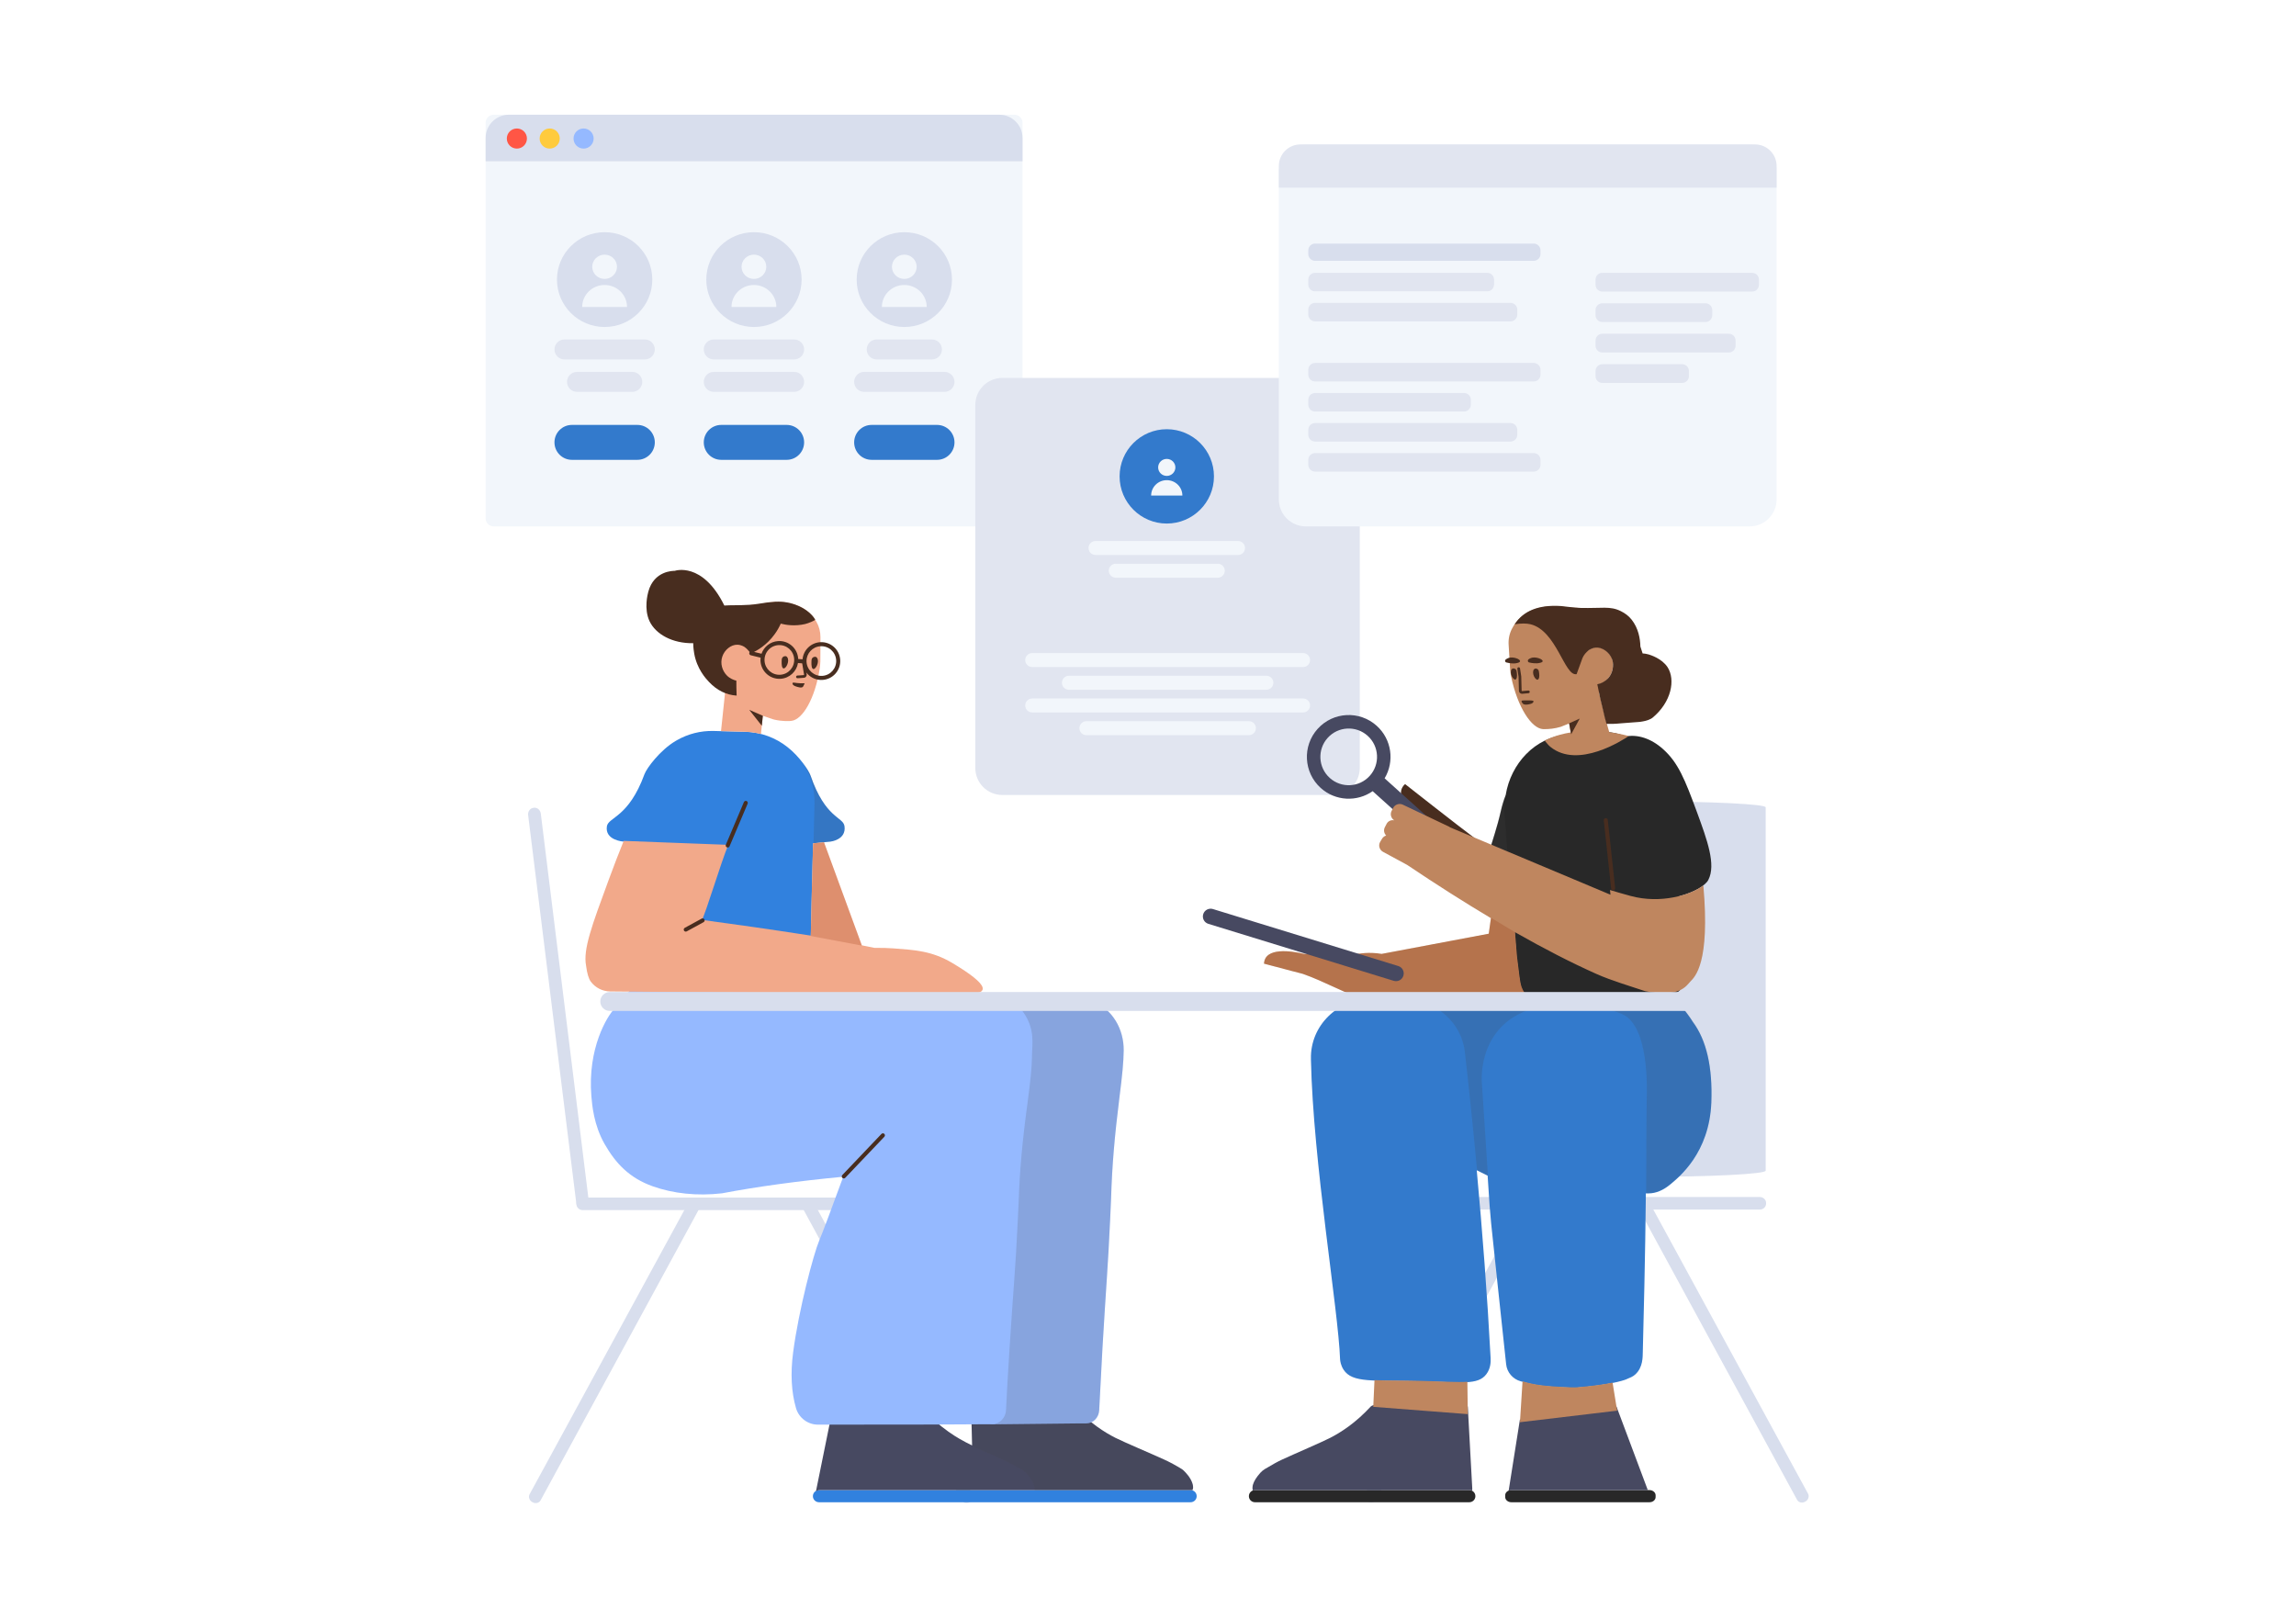 <svg width="550" height="388" viewBox="0 0 550 388" fill="none" xmlns="http://www.w3.org/2000/svg">
<path d="M243.005 27.483H118.271C117.2 27.483 116.332 28.352 116.332 29.423V124.16C116.332 125.231 117.2 126.1 118.271 126.1H243.005C244.076 126.1 244.944 125.231 244.944 124.16V29.423C244.944 28.352 244.076 27.483 243.005 27.483Z" fill="#F2F6FB"/>
<path d="M144.839 78.333C151.145 78.333 156.256 73.249 156.256 66.978C156.256 60.707 151.145 55.623 144.839 55.623C138.533 55.623 133.422 60.707 133.422 66.978C133.422 73.249 138.533 78.333 144.839 78.333Z" fill="#D8DEED"/>
<path d="M144.833 66.817C143.196 66.817 141.869 65.515 141.869 63.909C141.869 62.304 143.196 61.002 144.833 61.002C146.469 61.002 147.796 62.304 147.796 63.909C147.796 65.515 146.469 66.817 144.833 66.817ZM144.833 68.27C147.799 68.27 150.204 70.629 150.204 73.54H139.462C139.462 70.629 141.866 68.27 144.833 68.27Z" fill="#F2F6FB"/>
<path d="M135.21 81.321H154.468C155.788 81.321 156.857 82.391 156.857 83.711C156.857 85.031 155.788 86.102 154.468 86.102H135.21C133.891 86.102 132.821 85.031 132.821 83.711C132.821 82.391 133.891 81.321 135.21 81.321ZM138.215 89.09H151.464C152.783 89.09 153.853 90.16 153.853 91.48C153.853 92.8 152.783 93.871 151.464 93.871H138.215C136.895 93.871 135.825 92.8 135.825 91.48C135.825 90.16 136.895 89.09 138.215 89.09Z" fill="#E1E5F0"/>
<path d="M137.002 101.79H152.676C154.985 101.79 156.857 103.663 156.857 105.973C156.857 108.284 154.985 110.156 152.676 110.156H137.002C134.693 110.156 132.821 108.284 132.821 105.973C132.821 103.663 134.693 101.79 137.002 101.79ZM172.77 101.79H188.444C190.753 101.79 192.625 103.663 192.625 105.973C192.625 108.284 190.753 110.156 188.444 110.156H172.77C170.46 110.156 168.589 108.284 168.589 105.973C168.589 103.663 170.46 101.79 172.77 101.79ZM208.791 101.79H224.465C226.774 101.79 228.646 103.663 228.646 105.973C228.646 108.284 226.774 110.156 224.465 110.156H208.791C206.482 110.156 204.61 108.284 204.61 105.973C204.61 103.663 206.482 101.79 208.791 101.79Z" fill="#337ACC"/>
<path d="M180.607 78.333C186.912 78.333 192.024 73.249 192.024 66.978C192.024 60.707 186.912 55.623 180.607 55.623C174.301 55.623 169.19 60.707 169.19 66.978C169.19 73.249 174.301 78.333 180.607 78.333Z" fill="#D8DEED"/>
<path d="M180.601 66.817C178.964 66.817 177.637 65.515 177.637 63.909C177.637 62.304 178.964 61.002 180.601 61.002C182.237 61.002 183.564 62.304 183.564 63.909C183.564 65.515 182.237 66.817 180.601 66.817ZM180.601 68.27C183.567 68.27 185.972 70.629 185.972 73.54H175.229C175.229 70.629 177.634 68.27 180.601 68.27Z" fill="#F2F6FB"/>
<path d="M170.978 81.321H190.236C191.555 81.321 192.625 82.391 192.625 83.711C192.625 85.031 191.555 86.102 190.236 86.102H170.978C169.658 86.102 168.589 85.031 168.589 83.711C168.589 82.391 169.658 81.321 170.978 81.321ZM170.978 89.09H190.236C191.555 89.09 192.625 90.16 192.625 91.48C192.625 92.8 191.555 93.871 190.236 93.871H170.978C169.658 93.871 168.589 92.8 168.589 91.48C168.589 90.16 169.658 89.09 170.978 89.09Z" fill="#E1E5F0"/>
<path d="M216.628 78.333C222.934 78.333 228.045 73.249 228.045 66.978C228.045 60.707 222.934 55.623 216.628 55.623C210.323 55.623 205.211 60.707 205.211 66.978C205.211 73.249 210.323 78.333 216.628 78.333Z" fill="#D8DEED"/>
<path d="M216.622 66.817C214.985 66.817 213.659 65.515 213.659 63.909C213.659 62.304 214.985 61.002 216.622 61.002C218.259 61.002 219.585 62.304 219.585 63.909C219.585 65.515 218.259 66.817 216.622 66.817ZM216.622 68.27C219.588 68.27 221.993 70.629 221.993 73.54H211.251C211.251 70.629 213.656 68.27 216.622 68.27Z" fill="#F2F6FB"/>
<path d="M210.004 81.321H223.253C224.572 81.321 225.642 82.391 225.642 83.711C225.642 85.031 224.572 86.102 223.253 86.102H210.004C208.684 86.102 207.615 85.031 207.615 83.711C207.615 82.391 208.684 81.321 210.004 81.321ZM206.999 89.09H226.257C227.577 89.09 228.646 90.16 228.646 91.48C228.646 92.8 227.577 93.871 226.257 93.871H206.999C205.68 93.871 204.61 92.8 204.61 91.48C204.61 90.16 205.68 89.09 206.999 89.09Z" fill="#E1E5F0"/>
<path d="M116.332 33.061C116.332 29.98 118.829 27.483 121.905 27.483H239.371C242.449 27.483 244.944 29.98 244.944 33.061V38.638H116.332V33.061Z" fill="#D8DEED"/>
<path d="M123.816 35.596C125.146 35.596 126.225 34.517 126.225 33.187C126.225 31.857 125.146 30.779 123.816 30.779C122.485 30.779 121.406 31.857 121.406 33.187C121.406 34.517 122.485 35.596 123.816 35.596Z" fill="#FF5645"/>
<path d="M131.679 35.596C133.01 35.596 134.089 34.517 134.089 33.187C134.089 31.857 133.01 30.779 131.679 30.779C130.348 30.779 129.27 31.857 129.27 33.187C129.27 34.517 130.348 35.596 131.679 35.596Z" fill="#FFCB3D"/>
<path d="M139.797 35.596C141.128 35.596 142.207 34.517 142.207 33.187C142.207 31.857 141.128 30.779 139.797 30.779C138.466 30.779 137.387 31.857 137.387 33.187C137.387 34.517 138.466 35.596 139.797 35.596Z" fill="#95B9FF"/>
<path d="M319.267 90.533H240.097C236.527 90.533 233.634 93.429 233.634 97V183.977C233.634 187.548 236.527 190.443 240.097 190.443H319.267C322.837 190.443 325.73 187.548 325.73 183.977V97C325.73 93.429 322.837 90.533 319.267 90.533Z" fill="#E1E5F0"/>
<path d="M247.263 156.443H312.152C313.076 156.443 313.825 157.192 313.825 158.117C313.825 159.041 313.076 159.791 312.152 159.791H247.263C246.339 159.791 245.59 159.041 245.59 158.117C245.59 157.192 246.339 156.443 247.263 156.443ZM247.263 167.324H312.152C313.076 167.324 313.825 168.073 313.825 168.998C313.825 169.922 313.076 170.671 312.152 170.671H247.263C246.339 170.671 245.59 169.922 245.59 168.998C245.59 168.073 246.339 167.324 247.263 167.324ZM256.054 161.883H303.361C304.285 161.883 305.034 162.633 305.034 163.557C305.034 164.482 304.285 165.231 303.361 165.231H256.054C255.13 165.231 254.381 164.482 254.381 163.557C254.381 162.633 255.13 161.883 256.054 161.883ZM260.24 172.764H299.175C300.099 172.764 300.848 173.513 300.848 174.438C300.848 175.362 300.099 176.112 299.175 176.112H260.24C259.316 176.112 258.567 175.362 258.567 174.438C258.567 173.513 259.316 172.764 260.24 172.764Z" fill="#F2F6FB"/>
<path d="M279.498 125.418C285.741 125.418 290.801 120.36 290.801 114.119C290.801 107.879 285.741 102.82 279.498 102.82C273.256 102.82 268.196 107.879 268.196 114.119C268.196 120.36 273.256 125.418 279.498 125.418Z" fill="#337ACC"/>
<path d="M279.494 114.006C278.354 114.006 277.43 113.095 277.43 111.97C277.43 110.846 278.354 109.934 279.494 109.934C280.634 109.934 281.559 110.846 281.559 111.97C281.559 113.095 280.634 114.006 279.494 114.006ZM279.494 115.024C281.561 115.024 283.236 116.676 283.236 118.714H275.752C275.752 116.676 277.428 115.024 279.494 115.024Z" fill="#F2F6FB"/>
<path d="M291.721 135.044H267.276C266.352 135.044 265.603 135.793 265.603 136.718C265.603 137.642 266.352 138.392 267.276 138.392H291.721C292.645 138.392 293.394 137.642 293.394 136.718C293.394 135.793 292.645 135.044 291.721 135.044Z" fill="#F2F6FB"/>
<path d="M296.568 129.603H262.429C261.505 129.603 260.756 130.353 260.756 131.277C260.756 132.202 261.505 132.951 262.429 132.951H296.568C297.492 132.951 298.241 132.202 298.241 131.277C298.241 130.353 297.492 129.603 296.568 129.603Z" fill="#F2F6FB"/>
<path d="M232.374 359.82L232.244 359.885C231.566 360.24 230.693 360.046 230.37 359.432L192.53 289.883C192.174 289.236 192.465 288.428 193.144 288.072L193.273 288.008C193.952 287.652 194.824 287.846 195.147 288.46L204.518 305.662C210.626 316.914 216.733 328.133 222.873 339.385L232.988 357.945C233.343 358.591 233.052 359.432 232.374 359.82Z" fill="#D8DEED"/>
<path d="M139.599 286.876H163.285C177.633 286.876 191.98 286.876 206.296 286.876H228.27C229.045 286.876 229.724 287.523 229.724 288.299V288.46C229.724 289.236 229.077 289.883 228.27 289.883H139.534C138.758 289.883 138.08 289.236 138.08 288.46V288.299C138.08 287.523 138.758 286.876 139.599 286.876Z" fill="#D8DEED"/>
<path d="M126.867 357.945L136.981 339.385C143.089 328.133 149.196 316.914 155.336 305.662L164.707 288.46C165.03 287.846 165.903 287.62 166.581 288.008L166.711 288.072C167.389 288.428 167.68 289.269 167.324 289.883L129.484 359.432C129.161 360.046 128.289 360.273 127.61 359.885L127.481 359.82C126.802 359.432 126.511 358.591 126.867 357.945Z" fill="#D8DEED"/>
<path d="M129.549 194.92L132.619 219.752C134.493 234.787 136.335 249.822 138.209 264.825L141.053 287.846C141.15 288.654 140.6 289.463 139.825 289.56L139.663 289.592C138.888 289.689 138.177 289.107 138.048 288.234L126.511 195.243C126.414 194.435 126.964 193.627 127.739 193.53L127.901 193.497C128.709 193.4 129.452 194.047 129.549 194.92Z" fill="#D8DEED"/>
<path d="M327.604 359.691L327.734 359.755C328.412 360.111 329.285 359.917 329.608 359.303L367.448 289.754C367.804 289.107 367.513 288.299 366.834 287.943L366.705 287.878C366.026 287.523 365.154 287.717 364.831 288.331L355.46 305.532C349.352 316.784 343.245 328.004 337.105 339.256L326.99 357.815C326.635 358.462 326.926 359.303 327.604 359.691Z" fill="#D8DEED"/>
<path d="M421.543 286.747H397.856C383.509 286.747 369.161 286.747 354.846 286.747H332.872C332.096 286.747 331.418 287.393 331.418 288.169V288.331C331.418 289.107 332.064 289.754 332.872 289.754H421.607C422.383 289.754 423.061 289.107 423.061 288.331V288.169C423.061 287.393 422.383 286.747 421.543 286.747Z" fill="#D8DEED"/>
<path d="M422.965 280.442V257.194C422.965 243.097 422.965 229.032 422.965 214.967V193.4C422.965 192.624 409.554 191.978 393.429 191.978H390.068C373.976 191.978 360.533 192.624 360.533 193.4V280.506C360.533 281.282 373.943 281.929 390.068 281.929H393.429C409.522 281.929 422.965 281.25 422.965 280.442Z" fill="#D8DEED"/>
<path d="M433.111 357.815L422.997 339.256C416.889 328.004 410.782 316.784 404.642 305.532L395.271 288.331C394.948 287.717 394.075 287.49 393.397 287.878L393.268 287.943C392.589 288.299 392.298 289.139 392.654 289.754L430.494 359.303C430.817 359.917 431.689 360.143 432.368 359.755L432.497 359.691C433.176 359.303 433.467 358.462 433.111 357.815Z" fill="#D8DEED"/>
<path d="M300.622 359.87H351.97C352.777 359.87 353.424 359.223 353.424 358.415C353.424 357.607 352.777 356.96 351.97 356.96H300.622C299.814 356.96 299.168 357.607 299.168 358.415C299.168 359.223 299.814 359.87 300.622 359.87ZM395.142 359.87C395.95 359.87 396.596 359.31 396.596 358.639V358.191C396.596 357.52 395.917 356.96 395.142 356.96H362.019C361.212 356.96 360.565 357.52 360.565 358.191V358.639C360.565 359.31 361.244 359.87 362.019 359.87H395.142Z" fill="#282828"/>
<path d="M300.139 357.065C300.307 356.997 300.492 356.96 300.686 356.96H352.034C352.241 356.96 352.437 357.002 352.614 357.079C352.657 356.932 352.68 356.776 352.68 356.614L351.604 336.918L329.349 336.59C328.994 336.59 328.671 336.688 328.38 336.918C324.696 340.916 321.174 343.145 318.621 344.456C316.65 345.471 310.058 348.29 307.085 349.667C306.17 350.081 304.817 350.825 303.025 351.898C302.599 352.153 302.215 352.472 301.886 352.844C300.957 353.893 300.374 354.833 300.137 355.664C300.072 355.861 300.072 356.025 300.04 356.221C300.008 356.385 300.04 356.549 300.04 356.713V356.746C300.063 356.857 300.096 356.964 300.139 357.065ZM361.391 357.109C361.597 357.014 361.832 356.96 362.084 356.96H394.726L387.225 336.946L364.087 340.082L361.391 357.109Z" fill="#474961"/>
<path d="M353.749 280.341C354.68 280.805 355.55 281.238 356.359 281.641L356.526 284.198C356.72 287.557 356.946 290.507 357.204 293.106C357.398 295.15 359.887 318.309 360.791 326.808C360.985 328.736 362.375 330.371 364.281 330.897C367.157 331.714 368.999 332.182 376.464 332.445C376.949 332.474 377.433 332.445 377.886 332.415C385.124 331.831 388.743 330.78 389.551 330.429C390.585 329.991 391.135 329.787 391.684 329.29C393.623 327.597 393.494 324.91 393.526 323.917C393.689 317.589 394.129 300.549 394.262 285.889C394.458 285.89 394.654 285.891 394.851 285.891C396.69 285.891 398.459 285.115 400.089 283.757C402.171 282.011 409.489 276.237 409.943 264.088C410.258 255.636 408.788 249.216 405.53 244.828C405.53 244.796 401.475 238.394 399.012 238.394H362.732C360.211 238.48 348.954 238.772 328.962 239.269L328.973 239.347C328.862 239.344 328.75 239.342 328.638 239.339C320.463 239.189 313.838 245.711 314.032 253.676C314.032 253.736 314.032 253.766 314.032 253.826C314.549 278.532 320.592 313.728 321.012 325.63C321.045 326.081 321.174 327.073 321.852 328.125C323.953 331.341 328.865 330.62 340.336 330.89C350.095 331.131 354.038 331.852 356.041 329.207C357.14 327.764 357.108 326.111 357.075 325.36C356.276 310.28 355.113 295.059 353.749 280.341Z" fill="#337ACC"/>
<path opacity="0.177" d="M353.818 280.279C354.75 280.743 355.62 281.176 356.428 281.578L354.947 258.925C354.914 257.611 354.753 249.667 361.183 244.615C365.869 240.964 371.556 240.73 375.337 240.584C381.154 240.351 385.678 241.869 386.55 242.161C387.649 242.541 388.198 242.745 388.748 243.008C395.017 246.046 394.532 260.648 394.467 263.306C394.403 266.664 394.37 271.892 394.37 277.966C394.37 280.437 394.356 283.074 394.331 285.793C394.504 285.793 394.677 285.794 394.851 285.794C396.69 285.794 398.459 285.018 400.089 283.66C402.171 281.914 409.489 276.14 409.943 263.991C410.258 255.54 408.788 249.119 405.53 244.731C405.53 244.699 401.475 238.297 399.012 238.297H362.732C360.276 238.381 349.255 238.712 329.668 239.29C332.056 239.343 334.425 239.397 336.818 239.45C344.089 239.63 350.132 245.01 350.907 252.043C351.934 261.114 352.92 270.587 353.818 280.279Z" fill="#444444"/>
<path d="M353.605 201.051C348.855 197.494 336.575 187.827 336.575 187.827C332.568 191.448 342.198 197.947 342.198 197.947" fill="#482D1F"/>
<path d="M331.681 186.452C334.091 182.424 333.4 177.124 329.781 173.864C325.67 170.16 319.336 170.492 315.634 174.606C311.932 178.72 312.264 185.057 316.375 188.761C319.908 191.945 325.083 192.147 328.818 189.53L340.296 199.87C340.561 200.109 340.97 200.088 341.208 199.822L343.154 197.66C343.393 197.394 343.372 196.985 343.107 196.746L331.681 186.452ZM328.121 185.856C325.613 188.643 321.323 188.868 318.537 186.359C315.752 183.849 315.527 179.556 318.035 176.769C320.543 173.982 324.834 173.757 327.619 176.267C330.404 178.776 330.629 183.069 328.121 185.856Z" fill="#474961"/>
<path d="M360.687 190.446C360.202 191.717 359.809 193.022 359.508 194.362C357.721 202.325 354.8 207.015 356.811 210.827C357.999 213.076 360.281 213.751 362.05 213.94L363.266 229.138C363.748 233.253 364.07 235.542 364.232 236.006C364.201 239.81 368.977 238.843 377.869 238.843C388.216 238.843 402.017 240.236 402.84 236.405C403.582 232.952 403.404 225.711 402.307 214.679C405.902 213.738 408.547 212.111 409.222 210.794C411.119 207.137 408.942 201.225 406.515 194.591C403.59 186.638 402.004 182.726 398.426 179.494C395.463 176.823 392.225 175.901 389.497 176.416C387.295 175.53 384.876 175.137 382.377 175.358L375.294 175.983C367.75 176.592 361.906 182.907 360.687 190.446Z" fill="#282828"/>
<path opacity="0.177" d="M360.465 190.918C360.048 192.062 359.706 193.232 359.437 194.43C357.65 202.394 354.728 207.083 356.74 210.896C357.914 213.117 360.154 213.802 361.914 214.001L361.837 213.036L361.814 212.713L360.41 195.406L360.37 194.825C360.259 193.506 360.296 192.196 360.465 190.918Z" fill="#444444"/>
<path d="M385.49 175.398C384.93 173.52 384.126 170.416 383.077 166.085L382.984 164.263C383.048 163.908 383.109 163.896 383.432 163.799C384.272 163.573 384.724 163.027 385.305 162.38C386.372 161.152 386.663 159.341 386.146 157.692C385.499 156.108 383.819 154.911 382.268 155.041C381.686 155.105 381.137 155.332 380.62 155.655L380.587 155.687C380.426 155.849 380.2 155.881 379.973 155.914C379.424 155.914 378.972 155.526 378.939 154.976L378.649 146.537C378.649 145.987 378.228 145.599 377.679 145.599C376.483 145.599 375.32 145.535 374.125 145.276C373.963 145.276 373.834 145.244 373.704 145.244C372.541 145.114 366.304 144.726 362.944 149.35C362.653 149.803 362.362 150.255 362.136 150.708C361.554 151.872 361.296 153.165 361.393 154.523L361.748 160.408C361.813 160.99 361.877 161.572 362.007 162.186C363.558 169.461 366.854 174.505 369.633 174.667C371.055 174.699 372.476 174.538 373.866 174.117C374.039 174.031 373.929 174.099 375.871 173.313L376.267 175.453C372.409 176.081 370.263 177.309 370.027 177.43C370.715 178.189 370.811 178.445 371.404 178.925C378.042 184.292 388.816 177.225 390.175 176.32C388.518 175.893 386.955 175.594 385.49 175.398ZM357.142 219.951L356.624 223.667L330.965 228.512C330.208 228.381 329.476 228.31 328.769 228.289C326.34 228.188 324.247 228.659 322.83 229.03C319.287 228.862 315.778 228.659 312.269 228.491C309.401 227.817 302.989 226.806 302.787 230.85C302.787 230.85 305.554 231.591 309.299 232.569C310.175 232.797 311.106 233.04 312.068 233.29C317.035 235.006 323.534 238.544 327.276 239.744L365.613 238.406C365.034 237.695 364.602 236.889 364.345 235.98C364.183 235.516 363.861 233.227 363.379 229.112L362.916 223.315C369.917 227.299 376.419 230.631 382.422 233.314C386.059 234.94 390.506 236.214 394.073 237.434C402.386 239.127 403.956 236.131 404.906 235.149C406.01 234.006 409.691 230.76 408.033 212.12C405.021 214.385 397.824 216.59 390.643 214.638C388.787 214.133 387.129 213.656 385.668 213.207L385.784 214.332L347.399 198.211C347.307 198.14 347.207 198.076 347.099 198.022L336.015 192.752C335.175 192.364 334.141 192.72 333.721 193.56L333.333 194.304C332.939 195.122 333.255 196.054 333.988 196.514C333.208 196.349 332.435 196.718 332.105 197.46L331.717 198.203C331.387 198.889 331.556 199.655 332.051 200.156C331.629 200.284 331.25 200.571 331.018 200.996L330.592 201.718C330.127 202.568 330.461 203.589 331.278 204.053L337.065 207.186C344.134 211.932 350.827 216.187 357.142 219.951ZM329.254 330.617L328.962 337.014L351.605 338.764L351.506 331.014C349.029 331.177 345.514 330.919 340.405 330.793C335.65 330.681 332.022 330.739 329.254 330.617ZM364.719 330.904L364.099 340.701L387.379 337.934L386.291 331.219C384.376 331.604 381.633 332.022 377.955 332.319C377.502 332.348 377.017 332.377 376.533 332.348C369.392 332.096 367.397 331.658 364.719 330.904Z" fill="#BF865F"/>
<path d="M383.898 169.662C384.272 171.328 384.604 172.706 384.834 173.406C385.344 173.406 385.857 173.406 386.372 173.406C387.144 173.406 389.936 173.112 392.544 172.953C392.544 172.953 392.738 172.953 392.899 172.921C393.739 172.792 394.547 172.662 395.355 172.242C395.355 172.242 395.614 172.145 395.84 171.951C400.396 168.2 401.398 162.833 399.459 159.826C398.07 157.724 395.355 156.916 394.967 156.787C394.45 156.625 393.933 156.56 393.481 156.528C393.304 155.998 393.128 155.441 392.951 154.882C392.905 152.995 392.485 150.486 390.831 148.412C390.152 147.539 389.248 146.893 388.278 146.408C385.693 145.114 383.722 145.761 378.616 145.632C377.582 145.632 374.013 145.177 373.884 145.177C368.619 144.843 364.938 146.299 362.841 149.544C364.396 149.307 365.658 149.307 366.628 149.544C372.897 151.096 374.738 161.96 377.614 161.507C377.642 161.504 377.671 161.499 377.702 161.492L377.679 161.475L379.069 157.66C379.392 156.884 379.941 156.269 380.587 155.752C381.104 155.429 381.654 155.202 382.235 155.138C383.787 155.008 385.467 156.205 386.113 157.789C386.218 158.06 386.297 158.337 386.349 158.616C386.529 159.989 386.175 161.378 385.305 162.38C385.257 162.434 385.207 162.488 385.156 162.54C385.154 162.543 385.151 162.546 385.149 162.55C384.472 163.248 383.592 163.729 382.629 163.919C383.029 166.065 383.663 168.864 383.898 169.662ZM366.304 158.694C366.951 158.856 368.017 159.018 368.89 158.791C370.408 158.468 368.986 157.563 367.597 157.498C366.951 157.466 366.434 157.724 366.111 157.983C365.884 158.209 365.981 158.63 366.304 158.694ZM360.847 158.695C361.51 158.864 362.533 159.067 363.453 158.824C365.011 158.46 363.568 157.548 362.202 157.505C361.486 157.471 361.022 157.739 360.688 157.995C360.415 158.214 360.516 158.627 360.847 158.695Z" fill="#482D1F"/>
<path opacity="0.2" d="M357.64 220.151C357.482 220.059 357.323 219.966 357.165 219.873L356.622 223.699L330.968 228.513C330.21 228.382 329.476 228.31 328.769 228.289C326.339 228.188 324.247 228.66 322.83 229.03C319.287 228.862 315.778 228.66 312.269 228.491C309.4 227.817 302.989 226.806 302.787 230.85C302.787 230.85 305.554 231.591 309.299 232.569C310.175 232.797 311.106 233.04 312.068 233.29C317.035 235.006 323.534 238.544 327.276 239.744L365.613 238.406C365.034 237.695 364.602 236.889 364.345 235.98C364.183 235.516 363.861 233.227 363.379 229.112L362.945 223.679L362.914 223.556L362.934 223.551L362.916 223.316L357.64 220.151Z" fill="#8C2A00"/>
<path d="M288.225 219.007C287.932 220 288.479 221.022 289.471 221.315L333.874 234.967C334.866 235.26 335.888 234.714 336.181 233.721C336.474 232.728 335.928 231.706 334.936 231.413L290.532 217.761C289.573 217.469 288.519 218.014 288.225 219.007Z" fill="#474961"/>
<path d="M375.884 173.273L378.417 172.14L376.36 175.917L375.884 173.273Z" fill="#482D1F"/>
<path d="M363.202 162.639C363.493 162.251 363.396 161.378 363.299 160.796C363.267 160.376 362.879 160.117 362.524 160.117C362.297 160.149 362.007 160.279 361.942 160.731C361.716 161.798 362.814 163.286 363.202 162.639ZM368.534 162.671C368.857 162.283 368.728 161.378 368.631 160.828C368.599 160.408 368.211 160.149 367.856 160.149C367.629 160.182 367.338 160.311 367.274 160.764C367.048 161.831 368.114 163.318 368.534 162.671Z" fill="#482D1F"/>
<path d="M363.765 162.102L363.476 160.219C363.449 160.042 363.57 159.877 363.747 159.85C363.923 159.823 364.088 159.944 364.115 160.121L364.407 162.024L364.41 162.064L364.502 165.49C364.515 165.528 364.546 165.553 364.588 165.556C364.979 165.506 365.482 165.459 366.099 165.415C366.277 165.402 366.432 165.536 366.445 165.714C366.458 165.892 366.324 166.047 366.146 166.06C365.528 166.104 365.028 166.151 364.648 166.2L364.612 166.203C364.235 166.209 363.928 165.946 363.862 165.59L363.857 165.54L363.765 162.102Z" fill="#482D1F"/>
<path d="M366.369 168.685C366.595 168.653 367.177 168.524 367.306 168.168C367.306 168.103 367.371 168.006 367.338 167.942C367.242 167.78 366.24 167.78 366.24 167.78C364.915 167.812 364.592 167.748 364.495 167.909C364.462 168.006 364.462 168.136 364.689 168.427C364.98 168.976 366.046 168.782 366.369 168.685Z" fill="#482D1F"/>
<path d="M385.946 212.872L384.177 196.527C384.148 196.261 384.341 196.022 384.607 195.993C384.873 195.964 385.112 196.157 385.141 196.423L386.91 212.768C386.939 213.034 386.747 213.274 386.48 213.302C386.214 213.331 385.975 213.139 385.946 212.872Z" fill="#482D1F"/>
<path d="M241.025 356.96H196.2C195.382 356.96 194.727 357.607 194.727 358.415C194.727 359.223 195.382 359.87 196.2 359.87H248.19H285.208C286.016 359.87 286.662 359.223 286.662 358.415C286.662 357.607 286.016 356.96 285.208 356.96H241.025Z" fill="#3181DE"/>
<path d="M285.642 356.991C285.708 356.861 285.758 356.721 285.789 356.572V356.539C285.789 356.378 285.822 356.216 285.789 356.054C285.757 355.86 285.757 355.699 285.693 355.505C285.272 354.05 284.141 352.821 283.398 352.142C283.301 352.045 283.237 352.013 283.14 351.948C281.718 351.075 280.264 350.267 278.745 349.588C275.772 348.23 269.18 345.449 267.209 344.447C264.656 343.153 261.134 340.955 257.45 337.01C257.159 336.784 256.836 336.687 256.48 336.687L234.28 336.816C233.343 336.816 232.6 337.592 232.664 338.562L232.873 346.264C231.933 345.819 230.977 345.327 229.902 344.705C228.374 343.832 226.228 342.41 223.822 340.276C222.489 339.112 221.124 337.948 219.791 336.784L199.665 336.525L195.462 357.236C195.704 357.062 196.004 356.96 196.329 356.96H241.154H285.337C285.442 356.96 285.544 356.971 285.642 356.991Z" fill="#474961"/>
<path opacity="0.177" d="M247.852 356.96H285.288C285.372 356.812 285.434 356.649 285.47 356.475V356.443C285.47 356.281 285.503 356.119 285.47 355.958C285.438 355.764 285.438 355.602 285.373 355.408C284.953 353.953 283.822 352.724 283.079 352.045C282.982 351.948 282.917 351.916 282.82 351.851C281.399 350.978 279.944 350.17 278.426 349.491C275.453 348.133 268.861 345.352 266.889 344.35C264.337 343.057 260.814 340.858 257.13 336.913C256.84 336.687 256.516 336.59 256.161 336.59L233.961 336.719C233.024 336.719 232.596 337.4 232.66 338.37L232.878 346.43C235.101 347.46 237.323 348.285 240.941 350.008C242.492 350.752 243.978 351.593 245.433 352.53C246.143 353.177 247.371 354.503 247.759 356.055C247.824 356.313 247.824 356.572 247.856 356.798C247.856 356.853 247.855 356.907 247.852 356.96Z" fill="#444444"/>
<path d="M237.136 341.19C237.247 341.202 237.359 341.209 237.473 341.209L258.457 340.984H260.153C261.82 340.984 263.229 339.697 263.315 337.791C263.516 333.947 263.775 328.887 264.091 323.039C264.953 308.286 265.413 303.588 265.931 292.219C266.017 290.313 266.103 288.605 266.161 286.995C266.391 279.339 266.994 272.177 268.173 262.812C268.834 257.621 269.15 254.401 269.179 251.674C269.208 249.144 268.547 246.647 267.282 244.577C266.649 243.558 265.931 242.671 265.068 241.916C262.855 239.977 259.894 238.334 257.537 238.498C251.427 238.527 245.318 238.531 239.209 238.553C237.929 238.249 236.501 238.099 234.926 238.103L231.862 238.135C231.88 238.098 218.98 238.03 193.163 237.93C185.166 231.648 176.329 229.014 166.654 230.028C162.792 230.433 159.293 231.536 156.157 233.337C152.694 235.298 149.671 238.104 147.087 241.756C145.494 243.423 140.711 251.031 141.661 262.62C141.845 264.754 142.243 269.507 144.817 274.033C147.513 278.754 150.822 282.214 156.367 284.186C161.269 285.932 166.998 286.546 172.942 285.867C181.316 284.272 191.001 282.946 201.997 281.89C199.028 290.022 197.104 295.133 196.226 297.224C194.908 300.328 191.332 313.729 189.989 323.996C189.332 329.017 189.561 333.456 190.677 337.314C191.357 339.667 193.512 341.285 195.96 341.283L223.462 341.254L235.809 341.19H237.136Z" fill="#95B9FF"/>
<path opacity="0.177" d="M238.763 238.554C241.488 239.137 243.568 240.39 245.002 242.314C248.098 246.468 247.206 250.462 247.206 252.92V253.081C247.175 255.765 246.838 258.934 246.164 264.042C244.908 273.257 244.265 280.274 244.02 287.84C243.958 289.392 243.867 291.105 243.775 292.981C243.254 304.136 242.733 308.759 241.814 323.309C241.446 329.065 241.17 334.012 240.987 337.827C240.895 339.702 239.393 341.19 237.617 341.19H237.127C237.24 341.205 237.356 341.214 237.473 341.214L258.457 340.984H260.153C261.82 340.984 263.315 339.602 263.315 337.479C263.516 333.647 263.775 328.603 264.091 322.773C264.953 308.067 265.413 303.383 265.931 292.05C266.017 290.15 266.103 288.447 266.161 286.842C266.391 279.211 266.994 272.071 268.173 262.736C268.834 257.561 269.15 254.351 269.179 251.632C269.208 249.11 268.547 246.621 267.282 244.558C266.649 243.542 265.931 242.658 265.068 241.905C262.855 239.972 259.894 238.335 257.537 238.498C251.279 238.528 245.021 238.531 238.763 238.554Z" fill="#444444"/>
<path d="M188.658 178.985C191.47 181.18 193.74 184.556 194.166 185.794C197.695 196.063 201.945 195.656 202.284 197.881C202.791 201.209 198.898 201.614 198.898 201.614C197.089 201.787 195.715 201.919 194.773 202.011L194.549 211.196L194.528 211.52L194.152 227.612L194.068 230.754C194.077 231.012 194.053 231.239 194.029 231.499C194.007 231.791 193.984 232.051 193.962 232.343C193.891 233.089 193.754 233.806 193.553 234.525C193.466 234.819 193.412 235.112 193.293 235.407C166.402 236.347 152.875 234.468 152.711 229.772L153.381 201.741L149.302 201.603C149.302 201.603 144.87 201.304 145.376 197.957C145.714 195.72 150.575 195.902 154.378 185.47C154.9 184.037 158.091 179.715 161.862 177.49C161.981 177.419 162.101 177.351 162.221 177.285C164.795 175.83 167.782 175.03 170.947 175.105L178.391 175.298C182.292 175.376 185.847 176.745 188.658 178.985Z" fill="#3181DE"/>
<path opacity="0.177" d="M192.158 182.539C193.225 183.902 193.968 185.158 194.194 185.814C197.722 196.083 201.945 195.657 202.284 197.881C202.791 201.209 198.944 201.604 198.944 201.604L194.879 201.997L195.095 193.11L195.107 192.527C195.208 188.825 194.109 185.372 192.158 182.539Z" fill="#444444"/>
<path d="M173.767 161.785C173.709 161.731 173.651 161.674 173.594 161.615C172.571 160.536 171.972 158.821 172.536 157.163C173.062 155.566 174.628 154.272 176.181 154.337C177.055 154.364 179.403 154.902 179.388 154.123L179.217 145.875C179.207 145.356 179.611 144.912 180.132 144.902C181.274 144.86 182.394 144.718 183.598 144.39C183.73 144.372 183.862 144.353 183.994 144.335C185.085 144.157 191.207 143.406 194.716 147.726C195.036 148.084 195.317 148.502 195.591 148.984C196.222 150.087 196.543 151.352 196.537 152.648L196.514 158.412C196.485 158.992 196.457 159.573 196.364 160.146C195.25 167.319 192.279 172.386 189.583 172.687C189.252 172.749 187.518 172.859 185.456 172.384C185.268 172.332 185.418 172.411 182.729 171.467L182.285 175.841C181.002 175.506 179.657 175.316 178.269 175.288L172.717 175.145L173.418 168.491L173.722 165.606L173.767 161.785ZM194.214 224.129L194.486 212.53L194.515 211.441L194.531 211.192L194.661 205.87L194.762 202.02L197.39 201.767L206.458 226.458C207.305 226.619 208.286 226.819 209.435 227.063C211.284 227.053 212.815 227.096 214.027 227.19C218.936 227.574 223.154 227.735 228.092 230.671C237.094 236.024 237.796 238.488 230.198 238.065L214.699 237.975C214.506 238.045 214.312 238.091 214.12 238.108C214.12 238.108 191.47 237.908 146.171 237.509C144.349 237.493 142.638 236.631 141.541 235.175C141.013 234.475 140.63 233.194 140.391 231.333C139.651 227.404 141.765 221.779 145.783 210.851C147.06 207.387 148.27 204.237 149.409 201.438L174.448 202.386C172.517 207.187 169.11 218.607 168.144 220.357C168.142 220.358 168.14 220.359 168.137 220.36C175.348 221.332 183.987 222.537 194.214 224.129Z" fill="#F2A98A"/>
<path d="M182.49 173.862L179.487 170.052L182.74 171.465L182.49 173.862Z" fill="#482D1F"/>
<path d="M179.902 156.709C179.77 156.469 179.263 155.63 178.339 154.981C178.249 154.907 177.547 154.475 176.673 154.448C175.12 154.383 173.554 155.681 173.028 157.284C172.463 158.948 173.03 160.665 174.054 161.748C174.844 162.584 175.804 162.915 176.391 163.057C176.385 164.156 176.408 165.349 176.459 166.637C173.953 166.473 171.745 165.38 169.834 163.358C169.044 162.528 166.946 160.226 166.293 156.549C166.218 156.081 166.069 155.188 166.056 154.081C161.083 154.163 157.062 151.94 155.583 148.787C154.205 145.818 155.162 142.263 155.298 141.76C156.662 136.695 161.255 136.753 161.648 136.743C161.648 136.743 168.269 134.442 173.503 145.038C173.506 145.045 173.509 145.052 173.513 145.059C175.013 144.941 176.833 145.047 179.606 144.879C180.619 144.823 182.097 144.576 183.912 144.311C184.04 144.325 185.592 144.167 185.724 144.148C186.379 144.148 188.576 143.941 191.416 145.214C194.257 146.487 195.305 148.401 195.263 148.481C195.182 148.635 193.732 149.291 192.866 149.492C190.435 150.05 188.324 149.73 187.027 149.398C186.685 150.175 186.202 151.067 185.557 151.942C183.692 154.542 181.341 155.888 179.875 156.547C179.884 156.601 179.893 156.655 179.902 156.709Z" fill="#482D1F"/>
<path d="M194.401 158.102C194.438 157.66 194.791 157.331 195.234 157.334C195.506 157.315 195.758 157.5 195.893 157.964C196.176 159.095 195.101 160.794 194.61 160.118C194.308 159.699 194.376 158.713 194.401 158.102ZM187.264 157.954C187.301 157.511 187.654 157.182 188.097 157.185C188.369 157.166 188.621 157.351 188.756 157.815C189.039 158.946 187.964 160.645 187.473 159.969C187.171 159.55 187.239 158.564 187.264 157.954Z" fill="#482D1F"/>
<path d="M192.743 158.448L193.252 161.555C193.281 161.95 193.006 162.335 192.629 162.361C192.407 162.394 192.264 162.404 191.69 162.434C191.433 162.447 191.257 162.457 191.049 162.472C190.871 162.484 190.717 162.35 190.705 162.172C190.692 161.993 190.826 161.839 191.004 161.826C191.217 161.812 191.396 161.801 191.657 161.788C192.208 161.759 192.342 161.75 192.56 161.718C192.574 161.717 192.613 161.663 192.61 161.63L192.105 158.552C192.076 158.376 192.196 158.21 192.372 158.181C192.548 158.152 192.714 158.271 192.743 158.448Z" fill="#482D1F"/>
<path d="M190.707 164.452C190.487 164.397 189.948 164.186 189.862 163.838C189.857 163.767 189.819 163.663 189.847 163.626C189.957 163.441 190.367 163.554 190.927 163.621C191.922 163.729 192.752 163.671 192.752 163.671C192.752 163.671 192.517 164.29 192.376 164.477C192.067 164.924 191.055 164.57 190.707 164.452Z" fill="#482D1F"/>
<path d="M182.418 156.604C182.996 154.945 184.515 153.705 186.377 153.575C188.87 153.401 191.031 155.281 191.206 157.775C191.208 157.811 191.21 157.847 191.212 157.883C191.253 157.875 191.295 157.872 191.338 157.875L192.248 157.939C192.448 155.768 194.194 154 196.438 153.843C198.93 153.669 201.092 155.549 201.266 158.043C201.441 160.537 199.561 162.7 197.069 162.875C194.656 163.043 192.553 161.287 192.263 158.912L191.271 158.843C191.232 158.84 191.194 158.833 191.158 158.822C190.829 160.848 189.144 162.457 187.008 162.606C184.516 162.781 182.354 160.9 182.18 158.406C182.159 158.115 182.167 157.829 182.2 157.549L179.848 156.971C179.588 156.907 179.429 156.644 179.492 156.384C179.556 156.124 179.819 155.965 180.079 156.029L182.418 156.604ZM193.202 158.508C193.203 158.541 193.205 158.574 193.208 158.607C193.344 160.567 195.043 162.044 197.001 161.907C198.96 161.77 200.436 160.07 200.299 158.111C200.162 156.151 198.464 154.674 196.505 154.811C194.622 154.943 193.185 156.52 193.199 158.383C193.204 158.418 193.206 158.455 193.203 158.492C193.203 158.497 193.203 158.503 193.202 158.508ZM186.941 161.639C188.899 161.502 190.376 159.802 190.239 157.842C190.102 155.883 188.403 154.406 186.445 154.543C184.486 154.68 183.01 156.379 183.147 158.339C183.284 160.298 184.982 161.776 186.941 161.639Z" fill="#482D1F"/>
<path d="M164.503 223.116C164.268 223.244 163.974 223.158 163.845 222.923C163.717 222.688 163.804 222.393 164.039 222.265L168.078 220.059C168.313 219.931 168.607 220.017 168.736 220.252C168.864 220.487 168.777 220.782 168.542 220.91L164.503 223.116ZM174.766 202.732C174.662 202.979 174.377 203.094 174.131 202.989C173.884 202.885 173.769 202.6 173.874 202.353L178.202 192.147C178.306 191.9 178.591 191.785 178.837 191.889C179.084 191.994 179.199 192.279 179.094 192.525L174.766 202.732Z" fill="#482D1F"/>
<path opacity="0.2" d="M194.21 224.222L194.506 211.549L194.527 211.225L194.752 202.015L197.381 201.76L206.431 226.518L194.21 224.222Z" fill="#8C2A00"/>
<path d="M202.476 282.152L211.85 272.31C212.034 272.116 212.027 271.809 211.833 271.624C211.639 271.44 211.333 271.447 211.148 271.641L201.775 281.483C201.59 281.677 201.597 281.984 201.791 282.168C201.985 282.353 202.292 282.346 202.476 282.152Z" fill="#482D1F"/>
<path d="M404.578 237.65H146.062C144.812 237.65 143.8 238.663 143.8 239.913C143.8 241.163 144.812 242.177 146.062 242.177H404.578C405.827 242.177 406.84 241.163 406.84 239.913C406.84 238.663 405.827 237.65 404.578 237.65Z" fill="#D8DEED"/>
<path d="M419.119 34.597H312.804C309.235 34.597 306.341 37.492 306.341 41.063V119.633C306.341 123.205 309.235 126.1 312.804 126.1H419.119C422.688 126.1 425.582 123.205 425.582 119.633V41.063C425.582 37.492 422.688 34.597 419.119 34.597Z" fill="#F2F6FB"/>
<path d="M315.013 65.36H356.281C357.173 65.36 357.896 66.084 357.896 66.977V68.172C357.896 69.065 357.173 69.789 356.281 69.789H315.013C314.121 69.789 313.397 69.065 313.397 68.172V66.977C313.397 66.084 314.121 65.36 315.013 65.36ZM315.013 72.557H361.843C362.735 72.557 363.459 73.281 363.459 74.174V75.369C363.459 76.262 362.735 76.986 361.843 76.986H315.013C314.121 76.986 313.397 76.262 313.397 75.369V74.174C313.397 73.281 314.121 72.557 315.013 72.557ZM315.013 86.951H367.405C368.298 86.951 369.021 87.675 369.021 88.568V89.763C369.021 90.656 368.298 91.38 367.405 91.38H315.013C314.121 91.38 313.397 90.656 313.397 89.763V88.568C313.397 87.675 314.121 86.951 315.013 86.951ZM315.013 94.148H350.718C351.61 94.148 352.334 94.872 352.334 95.765V96.96C352.334 97.853 351.61 98.577 350.718 98.577H315.013C314.121 98.577 313.397 97.853 313.397 96.96V95.765C313.397 94.872 314.121 94.148 315.013 94.148ZM315.013 101.345H361.843C362.735 101.345 363.459 102.069 363.459 102.962V104.157C363.459 105.05 362.735 105.774 361.843 105.774H315.013C314.121 105.774 313.397 105.05 313.397 104.157V102.962C313.397 102.069 314.121 101.345 315.013 101.345ZM315.013 108.542H367.405C368.298 108.542 369.021 109.266 369.021 110.159V111.354C369.021 112.247 368.298 112.971 367.405 112.971H315.013C314.121 112.971 313.397 112.247 313.397 111.354V110.159C313.397 109.266 314.121 108.542 315.013 108.542Z" fill="#E1E5F0"/>
<path d="M367.405 58.355H315.013C314.121 58.355 313.397 59.078 313.397 59.971V60.859C313.397 61.752 314.121 62.475 315.013 62.475H367.405C368.298 62.475 369.021 61.752 369.021 60.859V59.971C369.021 59.078 368.298 58.355 367.405 58.355Z" fill="#D8DEED"/>
<path d="M383.822 65.36H419.733C420.625 65.36 421.349 66.084 421.349 66.977V68.233C421.349 69.125 420.625 69.849 419.733 69.849H383.822C382.929 69.849 382.206 69.125 382.206 68.233V66.977C382.206 66.084 382.929 65.36 383.822 65.36ZM383.822 72.655H408.549C409.442 72.655 410.165 73.379 410.165 74.272V75.527C410.165 76.42 409.442 77.144 408.549 77.144H383.822C382.929 77.144 382.206 76.42 382.206 75.527V74.272C382.206 73.379 382.929 72.655 383.822 72.655ZM383.822 79.95H414.141C415.033 79.95 415.757 80.674 415.757 81.567V82.822C415.757 83.715 415.033 84.439 414.141 84.439H383.822C382.929 84.439 382.206 83.715 382.206 82.822V81.567C382.206 80.674 382.929 79.95 383.822 79.95ZM383.822 87.245H402.957C403.85 87.245 404.573 87.969 404.573 88.861V90.117C404.573 91.01 403.85 91.734 402.957 91.734H383.822C382.929 91.734 382.206 91.01 382.206 90.117V88.861C382.206 87.969 382.929 87.245 383.822 87.245Z" fill="#E1E5F0"/>
<path d="M306.341 39.772C306.341 36.914 308.657 34.597 311.513 34.597H420.411C423.267 34.597 425.582 36.913 425.582 39.772V44.947H306.341V39.772Z" fill="#E1E5F0"/>
</svg>
